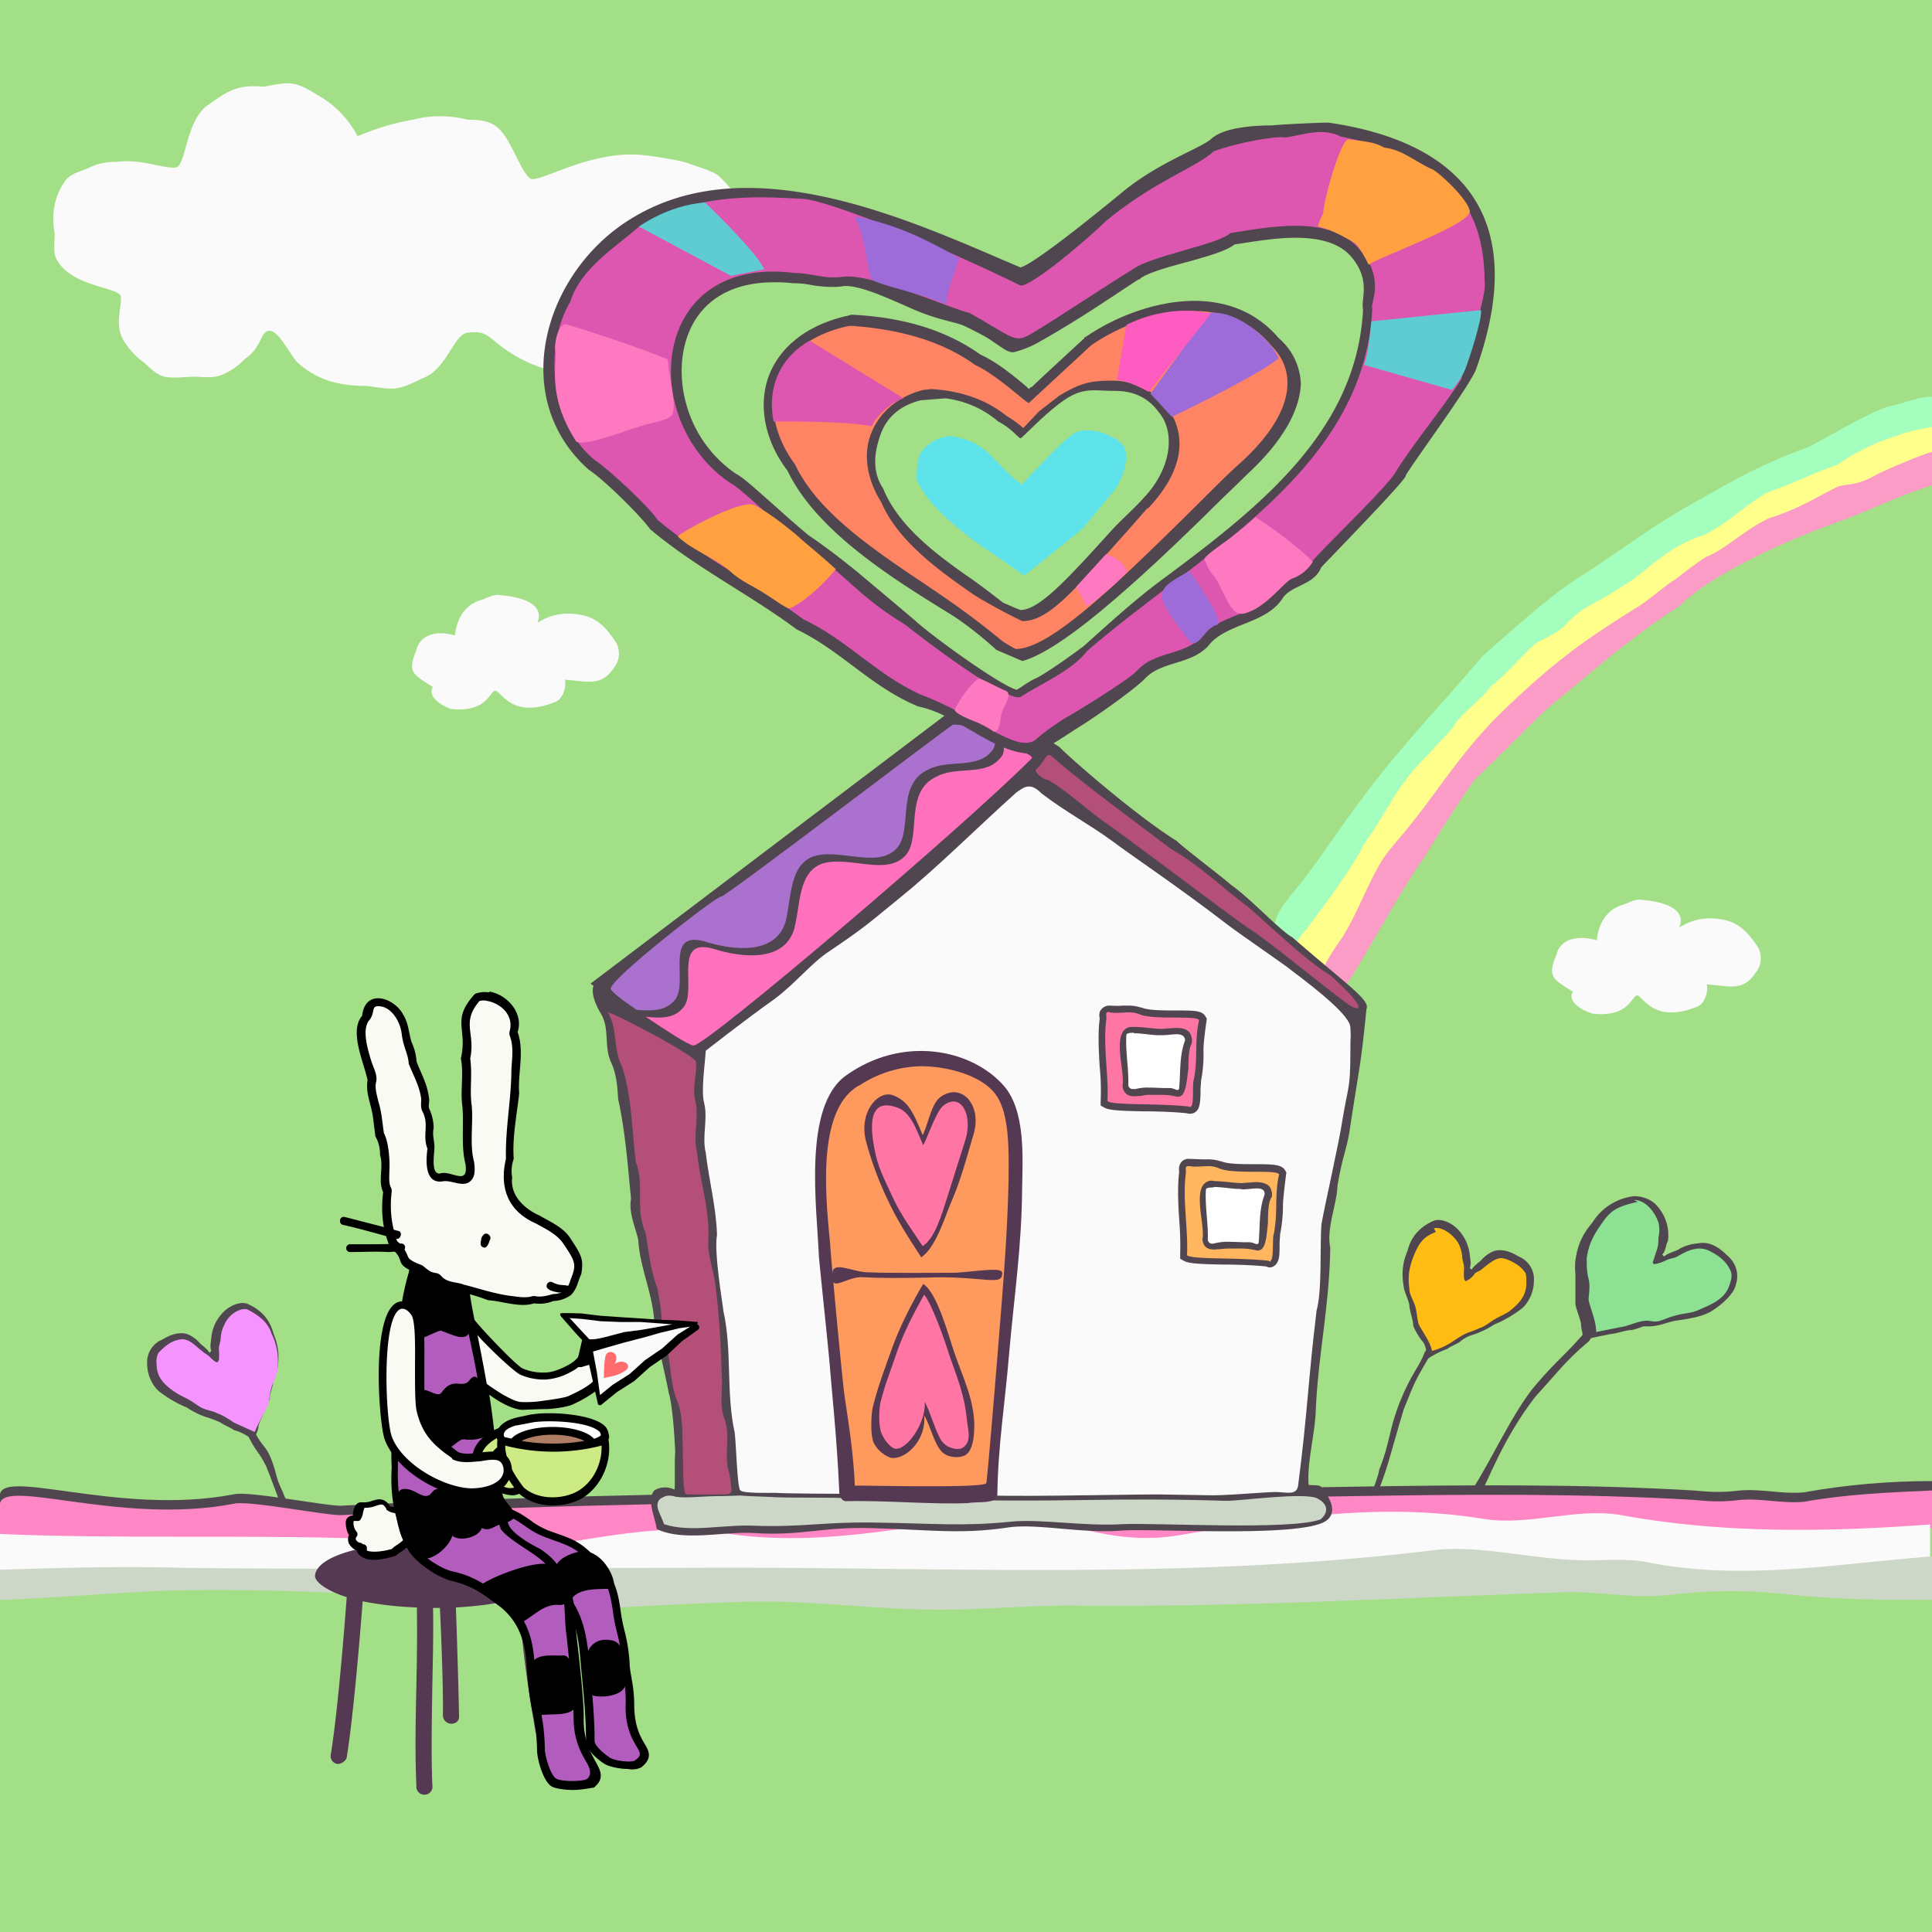 <svg viewBox="0 0 1024 1024"  xmlns="http://www.w3.org/2000/svg">
<rect x="0" y="0" width="1024" height="1024" fill="#333333" stroke="none"/>
<defs>
<g x_x="x" id="LaidbackLu51"><g x_x="x"><g x_x="x"><g x_x="x" transform="translate(0, 0)"><g x_x="x" transform="scale(0.001)"><g x_x="x" transform="scale(1000)"><path d="M0 0 H1024 V1024 H0 Z" fill="#a3df87"/>
<path d="M785 791 c-3 -2 -10 7 -5 -1 10 -15 22 -42 34 -56 S829 719 841 705 c3 -4 4 3 1 6 -13 11 -16 16 -28 29 C796 763 788 787 785 791 Z" fill="#504650"/>
<path d="M840 710 c4 -1 9 -2 14 -3 2 0 8 -2 10 -2 s7 -2 7 -2 h3 c5 0 9 -2 14 -3 h0 c7 -1 14 -2 19 -5 s12 -9 13 -14 h0 c2 -6 0 -12 -5 -16 h0 c-5 -5 -10 -7 -15 -6 a24 24 0 0 0 -10 3 c-1 1 -6 2 -8 4 l-1 -1 c2 -2 2 -6 3 -7 a23 23 0 0 0 -5 -18 c-3 -4 -8 -6 -13 -6 a30 30 0 0 0 -22 14 h0 c-6 7 -8 13 -9 20 a32 32 0 0 0 0 7 c0 1 0 14 0 16 s3 9 3 11 1 5 1 7 S840 709 840 710 Z" fill="#504650"/>
<path d="M866 636 h0 c6 0 11 6 13 12 a17 17 0 0 1 0 8 c0 3 0 4 -1 7 s-2 6 -2 6 0 1 1 1 a21 21 0 0 0 6 -2 c2 -1 4 -1 6 -2 5 -3 11 -6 17 -3 s9 6 11 10 c1 2 1 4 0 7 -2 8 -9 11 -16 14 -4 2 -8 2 -12 3 s-6 2 -9 3 -5 0 -7 0 c-4 0 -8 2 -12 3 l-15 3 c0 -6 -3 -12 -4 -17 0 -3 1 -7 0 -11 s-1 -7 -1 -11 c1 -8 4 -13 9 -20 s10 -8 18 -10 " fill="#8ce192"/>
<path d="M728 796 c-4 -1 2 -10 3 -17 6 -15 5 -21 11 -36 s10 -18 13 -26 c2 -4 5 -1 2 3 -7 12 -7 12 -13 27 C737 770 735 781 728 796 Z" fill="#504650"/>
<path d="M757 720 c3 -2 7 -4 10 -5 1 -1 6 -3 7 -4 A18 18 0 0 1 779 708 h0 l3 -1 a47 47 0 0 0 10 -5 h0 c5 -2 10 -5 14 -8 s7 -9 7 -15 h0 a13 13 0 0 0 -8 -13 h0 c-5 -3 -9 -4 -13 -3 a18 18 0 0 0 -7 5 c-1 1 -4 3 -5 5 l-1 -1 c1 -2 0 -6 0 -7 a23 23 0 0 0 -8 -15 c-4 -3 -8 -4 -11 -3 -7 3 -12 8 -14 16 h0 c-3 7 -3 13 -2 19 0 2 3 8 3 10 s2 8 2 10 4 8 5 9 2 4 2 6 Z" fill="#504650"/>
<path d="M760 651 h0 c4 -1 10 3 13 8 a20 20 0 0 1 2 7 c0 2 1 4 1 6 a32 32 0 0 0 0 6 c1 1 0 1 1 1 a13 13 0 0 0 4 -3 c1 -2 3 -2 4 -3 4 -3 8 -7 12 -6 s9 4 11 7 c1 1 1 3 1 6 0 7 -4 11 -9 15 -3 2 -6 3 -9 5 s-4 3 -7 4 a48 48 0 0 1 -5 2 c-3 1 -6 3 -9 5 s-7 4 -11 5 c-1 -5 -5 -10 -7 -14 -1 -3 -1 -7 -2 -10 s-3 -6 -3 -9 c-1 -7 0 -12 3 -19 s6 -9 11 -11 " fill="#ffbd13"/>
<path d="M155 811 c6 0 -4 -16 -5 -20 -4 -8 -3 -9 -6 -17 s-5 -7 -9 -15 c-1 -2 -4 1 -3 3 4 8 5 7 9 15 C146 789 149 800 155 811 Z" fill="#504650"/>
<path d="M134 763 c-3 -2 -6 -4 -10 -5 -1 -1 -6 -3 -7 -4 a60 60 0 0 0 -8 -3 43 43 0 0 1 -10 -5 h0 c-5 -2 -10 -5 -14 -8 s-7 -9 -7 -15 h0 a13 13 0 0 1 8 -13 h0 c5 -3 9 -4 13 -3 a17 17 0 0 1 7 5 c1 1 4 3 5 5 l1 -1 c-1 -2 0 -6 0 -7 a22 22 0 0 1 8 -15 c4 -3 8 -4 11 -3 7 3 12 8 14 16 h0 c3 7 3 13 2 19 a36 36 0 0 1 -2 6 c0 1 -2 7 -2 9 s-6 13 -6 15 S135 762 134 763 Z" fill="#504650"/>
<path d="M131 694 h0 c-4 -1 -10 3 -12 8 a17 17 0 0 0 -2 7 c0 2 -1 4 -1 6 a30 30 0 0 1 0 6 c-1 1 0 1 -1 1 s-3 -2 -4 -3 -3 -2 -4 -3 c-4 -3 -7 -7 -12 -6 s-8 4 -11 7 a10 10 0 0 0 -1 6 c0 7 4 11 10 15 3 2 6 3 9 5 s4 3 7 4 4 1 6 2 c3 1 6 3 9 5 l11 5 c2 -5 5 -10 7 -14 1 -3 1 -7 2 -10 s3 -6 3 -9 a33 33 0 0 0 -3 -19 c-2 -6 -6 -9 -11 -12 " fill="#f594ff"/>
<path d="M922 790 c-8 1 -14 1 -24 0 -118 -7 -245 2 -367 -1 -116 2 -232 3 -349 9 -6 1 -50 -8 -58 -6 C62 804 -3 776 0 794 v18 c69 3 969 -1 1024 -5 V785 c-23 0 -46 2 -68 6 C944 792 934 789 922 790 Z" fill="#504650"/>
<path d="M922 795 c-8 1 -14 1 -24 0 -118 -7 -245 2 -367 -1 -116 2 -232 3 -349 9 -6 1 -50 -8 -58 -6 C62 809 -3 781 0 799 v25 C69 827 969 815 1024 810 V790 c-23 1 -46 2 -68 6 C944 797 934 794 922 795 Z" fill="#ff87c5"/>
<path d="M859 803 c-24 -4 -49 6 -73 2 -55 -9 -110 0 -163 9 -26 4 -49 -3 -71 -10 -6 -1 -14 -2 -22 -1 -51 6 -98 18 -150 9 -26 -4 -57 2 -83 6 -29 5 -61 0 -91 -2 -69 -3 -138 0 -207 -3 v23 c32 -1 971 1 1022 -3 1 0 1 5 2 5 v-30 C969 812 913 813 859 803 Z" fill="#fafafa"/>
<path d="M1023 825 c-51 4 -100 13 -150 3 -10 -2 -22 -1 -31 -1 -30 0 -59 -9 -85 -5 -136 16 -264 8 -396 9 -87 0 -177 1 -264 0 -32 -1 -65 0 -97 1 v16 c30 -1 61 -4 91 -5 47 -1 95 1 144 5 26 1 51 7 79 5 s53 -3 79 -4 c32 -1 61 3 93 4 28 1 53 -2 81 -2 87 1 173 -4 260 -7 20 -1 39 4 61 1 a265 265 0 0 1 59 0 c27 3 53 3 78 3 V825 Z" fill="#ccd7c7"/>
</g>
</g>
</g>
</g>
<g x_x="x"><g x_x="x" transform="translate(28, 44)"><g x_x="x" transform="scale(0.001)"><g x_x="x" transform="scale(973)"><path d="M684 469 c8 -15 20 -28 27 -43 14 -17 19 -41 39 -53 4 -5 21 -23 24 -28 8 -8 40 -29 52 -46 9 -8 40 -32 57 -41 s75 -39 92 -45 c10 -7 46 -21 50 -22 V171 c-6 -1 -19 4 -24 5 -9 2 -29 14 -44 22 -27 10 -37 16 -62 30 s-37 24 -60 39 c-17 10 -39 30 -56 45 -23 27 -47 52 -66 78 -10 13 -21 30 -31 43 s-20 22 -15 31 C668 472 675 480 684 469 Z" fill="#a4ffbe"/>
<path d="M1005 192 A116 116 0 0 0 972 208 c-17 6 -21 9 -38 15 -15 9 -19 15 -34 23 -18 6 -23 12 -40 25 -11 7 -11 7 -27 16 -14 11 -5 8 -25 18 -9 8 -16 17 -25 24 -3 5 -16 15 -19 20 s-10 11 -14 16 c-18 17 -23 32 -36 50 -7 15 -35 51 -36 52 s11 15 16 14 c1 0 21 -30 29 -44 2 -4 12 -24 15 -27 21 -26 32 -43 57 -67 s45 -38 76 -57 c5 -6 32 -28 36 -30 13 -8 26 -13 38 -20 16 -5 22 -8 34 -14 3 -1 47 -21 47 -21 V187 C1020 188 1009 190 1005 192 Z" fill="#ffff8c"/>
<path d="M994 213 c-12 7 -17 5 -22 7 -12 6 -21 12 -37 17 -13 6 -24 17 -34 21 -4 2 -14 10 -18 13 -1 0 -13 10 -19 14 -31 19 -48 32 -73 56 s-36 45 -58 71 a118 118 0 0 0 -8 10 c-9 14 -14 30 -23 44 -7 10 -9 14 -9 15 -8 8 8 16 13 8 7 -10 31 -54 41 -67 4 -7 23 -37 28 -43 26 -25 25 -25 41 -40 20 -16 43 -37 70 -54 18 -18 59 -36 84 -45 s27 -12 54 -21 V201 C1021 201 998 211 994 213 Z" fill="#fb9cc6"/>
<path d="M828 495 c-11 -7 -14 -8 -9 -20 2 -9 12 -11 22 -8 1 -9 5 -16 13 -19 4 -1 8 -4 12 -3 12 1 24 5 20 15 8 -5 16 -6 25 -4 s14 9 18 15 c2 4 2 9 -1 13 -7 11 -14 8 -27 7 1 5 -2 11 -5 12 -24 10 -30 -6 -33 -6 s-4 12 -24 10 C832 505 825 500 828 495 Z" fill="#fafafa"/>
<path d="M207 329 c-11 -7 -14 -8 -9 -20 2 -9 12 -11 21 -8 1 -9 5 -16 13 -19 4 -1 8 -4 12 -3 12 1 24 5 20 15 8 -5 16 -6 25 -4 s14 9 18 15 c2 4 2 9 -1 13 -7 11 -14 8 -27 7 1 5 -2 11 -5 12 -24 10 -30 -6 -33 -6 s-4 12 -24 10 C211 339 204 334 207 329 Z" fill="#fafafa"/>
<path d="M37 116 c-2 -5 -27 -5 -35 -20 C0 92 1 87 1 82 -1 71 1 61 7 53 c3 -4 9 -5 13 -7 a31 31 0 0 1 14 -3 c14 -2 27 4 33 3 S72 19 86 11 c11 -8 16 -10 29 -9 15 -3 17 -3 30 5 a54 54 0 0 1 21 22 135 135 0 0 1 30 -9 60 60 0 0 1 30 0 c11 0 16 2 21 10 s9 19 13 22 30 -14 57 -13 c6 0 25 3 30 5 s10 3 15 6 c8 7 16 18 15 27 -3 16 -23 22 -38 24 6 15 -2 30 -14 40 -4 3 -9 4 -14 6 s-9 7 -14 8 -11 -2 -16 -2 -10 3 -15 2 a77 77 0 0 1 -26 -15 c-4 -3 -6 -5 -14 -4 s-11 20 -25 25 c-14 7 -15 6 -30 4 -15 0 -27 -3 -38 -13 -5 -6 -10 -17 -15 -17 s-4 9 -13 15 c-4 4 -8 7 -13 9 s-10 1 -15 1 -11 1 -16 0 -9 -6 -13 -9 A41 41 0 0 1 39 141 C33 132 38 121 37 116 Z" fill="#fafafa"/>
</g>
</g>
</g>
</g>
</g>
<g x_x="x"><g x_x="x" transform="translate(314, 378)"><g x_x="x" transform="scale(0.001)"><g x_x="x" transform="scale(426)"><path d="M871 279 c-16 -9 -54 -50 -76 -65 -11 -10 -59 -46 -68 -55 C674 126 590 52 581 42 c-5 -3 -28 -19 -47 -23 C482 1 486 -1 464 0 S440 14 425 24 c-29 23 -63 45 -93 67 -7 10 -35 31 -47 36 -18 14 -23 20 -37 27 -17 16 -63 58 -93 74 -3 1 -54 47 -63 51 C61 291 42 319 11 330 c-19 7 -8 31 -1 43 12 19 4 41 13 61 7 15 8 30 9 46 9 41 12 83 16 124 -3 18 5 34 9 51 2 36 19 69 20 105 1 11 14 64 18 86 4 12 7 48 8 74 -1 7 0 46 -1 46 a26 26 0 0 0 -25 1 c-10 12 1 33 3 48 33 16 82 3 120 5 60 4 86 -8 148 -6 74 2 110 8 170 -1 36 -5 92 8 140 4 39 -3 217 9 253 -11 17 -10 8 -29 -5 -44 -2 -2 -11 -1 -15 -2 -2 -28 8 -63 9 -93 3 -69 17 -130 18 -202 -5 -24 8 -53 9 -77 6 -36 11 -44 15 -68 12 -80 14 -80 21 -152 C968 357 940 339 871 279 Z" fill="#504650"/>
<path d="M295 296 c46 -31 49 -35 92 -70 S477 144 527 99 c11 -8 18 -13 32 1 30 23 59 38 89 60 21 16 81 56 142 103 24 18 73 51 81 58 32 24 72 56 72 70 1 19 0 0 0 33 0 44 -3 40 -10 83 -4 27 -21 101 -26 129 -2 24 1 83 -6 107 -11 91 -11 125 -23 218 -2 13 -15 8 -28 8 s-67 5 -85 4 l-62 -1 c-47 0 -201 4 -233 0 -11 -1 -218 0 -243 -2 -6 0 -39 1 -43 -3 s-5 -56 -7 -72 c-11 -50 -3 -101 -14 -151 -1 -10 -12 -73 -8 -95 -1 -34 -10 -68 -14 -102 -5 -21 3 -42 -2 -62 -4 -15 1 -48 2 -65 0 0 47 -37 85 -64 C252 337 272 311 295 296 Z" fill="#fafafa"/>
<path d="M19 372 c10 2 109 54 110 62 1 14 -5 35 -1 48 5 21 -3 43 2 64 4 37 17 75 14 113 0 18 7 35 9 53 5 38 7 77 8 115 1 17 -3 34 3 50 8 21 0 43 5 64 a132 132 0 0 1 4 26 c0 2 -1 5 -9 5 -52 0 -48 1 -49 -3 -3 -9 -2 -56 -3 -66 0 -16 -1 -36 -8 -51 -7 -20 -7 -45 -11 -61 -3 -12 -7 -23 -7 -36 s-3 -26 -5 -39 c-9 -23 -11 -47 -15 -70 -13 -28 -1 -59 -12 -88 -5 -39 -5 -81 -17 -118 C25 417 32 393 19 372 Z" fill="#b45078"/>
<path d="M918 326 c50 45 36 46 22 36 -19 -13 -99 -79 -123 -94 -13 -8 -137 -102 -172 -127 -31 -21 -47 -39 -78 -58 -6 0 -18 -10 -15 -13 12 -10 12 -24 21 -15 35 31 110 86 147 114 38 22 62 47 97 73 C832 255 890 310 918 326 Z" fill="#b45078"/>
<path d="M104 975 c-12 -4 -16 1 -19 2 -10 8 1 21 4 32 33 11 75 0 113 2 60 2 86 -5 148 -4 74 1 110 5 170 -1 36 -4 92 6 140 3 39 -2 210 8 246 -6 0 0 18 -14 -4 -26 -16 -8 -95 3 -113 3 -63 -2 -118 -2 -178 -1 s-124 1 -185 -1 c-38 -1 -67 1 -102 -1 s-72 0 -106 -2 c-58 -2 -15 -2 -52 -1 C132 974 120 977 104 975 Z" fill="#ccd7c7"/>
</g>
</g>
</g>
</g>
<g x_x="x"><g x_x="x"><g x_x="x" transform="translate(432, 533)"><g x_x="x" transform="scale(0.001)"><g x_x="x" transform="scale(257)"><path d="M315 1026 c-78 3 -169 -6 -251 -4 -10 0 -14 -12 -14 -19 -5 -114 -16 -212 -20 -265 -1 -16 -19 -186 -22 -219 C4 417 -26 208 64 144 c116 -83 258 -55 325 21 46 52 39 152 38 213 -1 121 -16 217 -27 342 -8 98 -23 190 -24 288 C374 1029 338 1022 315 1026 Z" fill="#553852"/>
<path d="M353 985 c-8 11 -261 4 -271 5 -3 -69 -13 -129 -21 -184 -5 -34 -29 -292 -30 -316 C20 380 6 214 90 165 h1 A238 238 0 0 1 218 125 c54 0 122 18 152 55 s30 109 29 180 c-1 63 -6 148 -11 212 C385 617 355 985 353 985 Z" fill="#ff9a5f"/>
<path d="M225 845 c5 47 -33 88 -64 88 -13 0 -37 -18 -42 -37 s-3 -54 0 -68 c12 -47 24 -77 40 -122 s43 -97 64 -132 c29 18 52 106 64 141 C305 768 332 819 328 879 c-1 20 -6 43 -20 49 s-32 3 -42 -4 C247 911 238 866 225 845 Z" fill="#553852"/>
<path d="M226 817 c4 39 -33 97 -59 97 -11 0 -28 -22 -32 -38 s-3 -46 0 -58 c10 -40 21 -65 34 -104 s39 -88 56 -118 c17 21 43 96 52 125 16 46 31 81 36 132 2 22 12 48 -11 60 -9 4 -33 0 -44 -20 S236 834 226 817 Z" fill="#ff76a4"/>
<path d="M222 267 C202 219 192 197 161 185 S88 221 106 283 A690 690 0 0 0 151 403 c21 45 48 85 68 116 29 -19 47 -78 61 -112 20 -46 29 -81 47 -142 S301 157 258 189 C240 202 233 245 222 267 Z" fill="#553852"/>
<path d="M223 288 c-17 -41 -28 -69 -54 -78 s-65 -13 -47 83 c7 40 21 65 38 102 S204 469 222 496 c25 -16 39 -64 51 -102 s21 -66 37 -117 S301 178 265 206 C250 217 233 270 223 288 Z" fill="#ff76a4"/>
<path d="M93 560 c-34 2 -63 34 -57 -10 3 -23 41 -1 72 0 54 2 118 1 174 1 36 0 104 -14 104 0 1 30 -38 5 -160 10 C166 562 137 562 93 560 Z" fill="#553852"/>
<path d="M938 540 a14 14 0 0 1 -7 -2 c-29 -3 -62 -4 -91 -4 -48 -1 -70 -2 -80 -8 l-7 -4 v-8 a644 644 0 0 0 -2 -72 c-2 -33 -4 -68 0 -99 -1 -6 -1 -14 5 -21 a19 19 0 0 1 15 -6 l26 1 h12 a84 84 0 0 1 27 4 h2 c12 6 45 6 70 6 38 0 54 1 61 12 l3 5 s-6 45 -7 65 a306 306 0 0 1 -6 63 v2 c0 2 -1 12 -1 17 0 18 0 30 -4 37 A19 19 0 0 1 938 540 Z" fill="#504650"/>
<path d="M772 331 l8 1 h7 l23 -1 a61 61 0 0 1 22 4 c28 14 119 2 125 13 -10 43 -2 79 -11 123 -3 7 0 45 -5 53 s-2 3 -4 3 l-3 -1 c-66 -7 -154 -2 -167 -11 3 -53 -10 -118 -2 -171 -1 -10 -1 -13 5 -13 " fill="#ffb65f"/>
<path d="M913 505 h-2 a144 144 0 0 0 -41 -4 h-18 a90 90 0 0 0 -14 1 l-15 1 c-15 0 -23 -7 -24 -21 h0 v-1 c2 -9 0 -24 -2 -41 -4 -29 -7 -59 5 -72 a22 22 0 0 1 17 -7 l6 1 c8 0 18 1 28 2 s20 2 27 2 h0 l13 -1 c5 0 11 -1 17 -1 s20 1 27 9 a27 27 0 0 1 5 21 v1 l-1 1 c-6 9 -7 30 -7 52 C931 476 930 505 913 505 Z" fill="#504650"/>
<path d="M823 374 c15 0 38 4 49 4 h4 l6 1 c9 0 20 -2 29 -2 s17 2 16 13 c-12 32 -9 64 -12 97 0 4 -2 5 -4 5 s-9 -4 -15 -4 h-8 c-11 0 -24 -1 -37 -1 a115 115 0 0 0 -26 3 l-5 1 a9 9 0 0 1 -10 -9 c1 -34 -6 -68 -4 -102 0 -4 6 -5 15 -5 " fill="#fff"/>
<path d="M773 223 a18 18 0 0 1 -6 -1 c-29 -3 -63 -4 -91 -4 -48 -1 -70 -2 -80 -8 l-7 -4 V197 a494 494 0 0 0 -2 -71 c-2 -33 -4 -68 0 -99 -1 -6 -2 -14 4 -20 A21 21 0 0 1 607 0 c3 0 22 1 26 0 h13 A76 76 0 0 1 672 4 h2 c12 6 45 6 70 6 38 0 54 0 61 12 l3 5 s-7 45 -7 65 a281 281 0 0 1 -5 63 v1 h0 c0 3 -1 12 -1 18 0 18 -1 30 -4 37 A19 19 0 0 1 773 223 Z" fill="#504650"/>
<path d="M607 14 l9 1 h6 l23 -1 a61 61 0 0 1 22 3 c28 14 119 2 125 13 -10 43 -2 79 -11 123 -3 7 0 45 -4 53 -1 2 -3 3 -4 3 a5 5 0 0 1 -3 -1 c-66 -7 -154 -2 -167 -11 3 -53 -10 -117 -2 -171 -1 -10 -1 -13 5 -13 " fill="#ff76a4"/>
<path d="M748 188 h-2 c-13 -4 -27 -4 -41 -4 h-18 a91 91 0 0 0 -14 2 l-15 1 c-14 0 -22 -7 -24 -21 v-1 h0 c2 -9 0 -24 -2 -41 -4 -29 -7 -59 5 -73 a21 21 0 0 1 17 -7 h6 c8 0 18 1 28 2 s19 2 27 2 h1 l12 -1 17 -1 c8 0 20 1 27 9 a29 29 0 0 1 5 21 v2 c-6 9 -7 30 -7 51 C766 159 765 188 748 188 Z" fill="#504650"/>
<path d="M658 57 c15 0 38 4 49 4 h10 c8 0 20 -2 29 -2 s17 3 17 13 c-12 32 -9 64 -12 97 0 4 -2 5 -4 5 s-9 -4 -15 -4 h-8 c-11 0 -24 -1 -37 -1 a96 96 0 0 0 -26 3 h-5 a9 9 0 0 1 -10 -9 c1 -34 -6 -68 -4 -102 0 -4 6 -5 15 -5 " fill="#fff"/>
</g>
</g>
</g>
</g>
<g x_x="x"><g x_x="x" transform="translate(313, 377)"><g x_x="x" transform="scale(0.001)"><g x_x="x" transform="scale(228)"><path d="M835 1 0 633 s190 142 221 126 C410 655 906 236 994 116 994 116 882 -14 835 1 Z" fill="#504650"/>
<path d="M959 73 c3 14 3 26 -6 35 -35 44 -101 18 -149 44 -75 35 -35 137 -70 181 -44 53 -136 0 -198 22 -53 22 -48 92 -62 149 -22 79 -119 70 -189 48 -92 -26 -40 88 -66 132 -21 31 -55 30 -91 26 48 32 96 64 111 67 C264 782 869 267 1025 110 1032 105 1009 95 959 73 Z" fill="#ff70bd"/>
<path d="M199 667 c26 -44 -26 -158 66 -132 70 22 167 31 189 -48 13 -57 9 -127 62 -149 62 -22 154 31 198 -22 35 -44 -4 -145 70 -180 48 -26 114 0 149 -44 8 -9 9 -21 6 -35 -35 -15 -72 -27 -96 -26 -5 0 -536 406 -540 400 s-258 191 -256 214 c1 7 28 27 60 49 C144 697 178 697 199 667 Z" fill="#aa72ce"/>
</g>
</g>
</g>
</g>
</g>
<g x_x="x"><g x_x="x" transform="translate(167, 817)"><g x_x="x" transform="scale(0.001)"><g x_x="x" transform="scale(130)"><path d="M897 207 c42 -19 83 -45 81 -72 C935 -49 31 -42 0 136 c-5 32 59 69 129 91 -1 15 -33 449 -65 642 a32 32 0 0 0 27 38 c12 2 35 -11 38 -27 32 -196 64 -624 65 -636 A1348 1348 0 0 0 415 269 c2 106 0 215 -2 320 -3 134 -6 272 0 406 a33 33 0 1 0 65 -2 c-5 -132 -2 -269 0 -402 2 -105 5 -213 3 -320 h28 c2 39 15 332 12 438 a35 35 0 0 0 32 34 c15 1 35 -6 34 -32 C585 602 576 308 574 269 c95 -5 186 -18 258 -38 8 186 38 376 66 541 a32 32 0 0 0 32 27 32 32 0 0 0 32 -38 C934 592 904 397 897 207 Z" fill="#553852"/>
</g>
</g>
</g>
</g>
<g x_x="x"><g x_x="x"><g x_x="x" transform="translate(288, 65)"><g x_x="x" transform="scale(0.001)"><g x_x="x" transform="scale(492)"><path d="M846 0 c-12 0 -53 2 -61 3 -14 0 -50 1 -65 14 -10 10 -54 24 -94 56 -29 24 -97 79 -112 83 C403 109 227 24 97 102 2 158 -40 295 49 374 c17 11 57 51 66 64 50 42 107 70 158 108 48 23 80 62 131 83 44 9 80 51 124 51 7 -1 46 -27 46 -27 20 -12 65 -44 75 -55 18 -18 48 -14 67 -34 19 -25 61 -23 80 -51 9 -15 34 -14 42 -34 20 -21 95 -98 91 -99 8 -14 71 -99 76 -115 C1061 108 996 22 846 0 ZM510 611 c-17 -4 -93 -59 -110 -75 0 0 -45 -38 -63 -53 -15 -12 -30 -24 -52 -39 -7 -6 -19 -16 -31 -27 -26 -23 -39 -35 -47 -39 -52 -36 -66 -98 -54 -141 s47 -65 95 -65 a155 155 0 0 1 21 1 h1 a96 96 0 0 1 19 2 138 138 0 0 0 24 2 67 67 0 0 0 11 -1 h2 c16 0 43 12 70 24 s44 14 55 18 c1 0 23 11 29 15 14 9 21 16 28 14 a114 114 0 0 0 23 -9 c9 -5 39 -22 75 -46 14 -9 27 -18 35 -23 h1 l1 -1 c7 -6 32 -13 51 -18 25 -7 42 -12 51 -19 h1 c20 -3 43 -7 64 -7 27 0 47 6 59 19 18 20 15 37 14 48 a38 38 0 0 0 0 11 c-7 128 -107 209 -212 287 -33 24 -61 50 -89 75 0 0 -32 24 -50 34 C526 600 515 608 510 611 Z" fill="#504650"/>
<path d="M1014 172 c0 -103 -64 -139 -155 -157 -19 -10 -40 -2 -59 1 -10 -2 -51 5 -78 15 -18 17 -64 32 -116 75 -19 19 -85 75 -93 69 C440 139 309 83 278 82 S170 72 103 112 C77 135 40 157 29 193 c-30 50 -20 134 27 171 14 9 59 51 67 64 49 41 107 70 157 107 47 22 78 59 126 81 60 22 103 64 124 49 7 -7 29 -22 33 -24 s67 -40 77 -51 c18 -20 48 -16 67 -34 19 -26 60 -25 79 -49 8 -17 34 -16 42 -34 5 -8 85 -84 91 -98 18 -29 52 -70 70 -99 C994 253 1017 184 1014 172 ZM893 200 c-8 175 -186 264 -307 369 -16 21 -49 35 -71 49 -11 11 -113 -67 -125 -77 -54 -33 -62 -53 -113 -88 -19 -15 -66 -61 -76 -65 -100 -68 -86 -246 70 -226 18 0 32 7 52 4 31 -4 117 35 136 39 43 24 48 32 62 25 S610 173 635 158 c18 -14 93 -27 105 -39 44 -7 105 -19 137 15 S890 195 893 200 Z" fill="#dd57b1"/>
<path d="M434 196 c-27 -12 -61 -18 -79 -26 -5 -2 -8 -43 -15 -57 0 -6 -10 -13 1 -11 a294 294 0 0 1 54 17 c17 7 43 21 53 27 0 0 -1 1 -6 18 C437 177 435 184 434 196 Z" fill="#9d6cd8"/>
<path d="M103 112 202 165 l36 -7 C229 138 174 86 174 86 134 89 103 112 103 112 Z" fill="#5eccd0"/>
<path d="M13 246 c-2 -7 3 -29 11 -29 36 11 75 24 110 38 l1 10 c10 65 11 48 -40 65 -22 8 -56 19 -60 13 C2 291 16 258 13 246 Z" fill="#ff79c1"/>
<path d="M315 481 c-11 14 -33 35 -49 42 -3 2 -18 -10 -25 -14 -13 -9 -29 -15 -40 -26 -18 -15 -40 -22 -56 -37 -2 -2 68 -41 82 -34 17 8 46 32 51 37 C291 460 303 470 315 481 Z" fill="#ffa141"/>
<path d="M485 656 c-9 -8 -20 -10 -30 -15 -4 -2 -9 -4 -12 -8 3 -8 18 -30 26 -34 2 -1 21 10 29 13 s-2 17 -4 23 S492 658 485 656 Z" fill="#ff79c1"/>
<path d="M696 483 c5 7 38 54 30 58 -14 2 -21 31 -32 15 C656 506 658 504 696 483 Z" fill="#9d6cd8"/>
<path d="M829 473 c-5 8 -13 15 -22 18 s-29 33 -53 38 c-16 3 -23 -33 -33 -42 -4 -4 -9 -17 -9 -17 3 -6 26 -20 39 -31 9 -7 16 -14 16 -14 C785 436 814 458 829 473 Z" fill="#ff79c1"/>
<path d="M892 214 1010 202 c2 8 -13 54 -17 64 s-14 22 -14 22 l-95 -27 C889 250 892 214 892 214 Z" fill="#5eccd0"/>
<path d="M840 98 c1 -17 19 -79 27 -80 14 2 27 2 39 9 20 2 34 16 51 23 6 2 38 31 41 45 S902 144 889 153 c0 0 -10 -21 -16 -24 -19 -11 -27 -14 -38 -17 C833 112 839 100 840 98 Z" fill="#ffa141"/>
<path d="M792 232 c-22 -26 -53 -40 -91 -40 s-82 15 -117 39 l-1 0 0 1 c-39 36 -52 48 -57 53 l-1 0 -2 2 -3 -3 c-12 -10 -31 -26 -49 -34 -35 -25 -80 -40 -137 -43 l-3 0 -3 1 c-41 9 -71 31 -84 62 s-7 71 19 105 c31 65 113 116 173 153 25 15 52 40 52 40 l28 12 c33 -9 93 -55 199 -159 17 -17 32 -31 43 -42 37 -34 57 -68 58 -98 A68 68 0 0 0 792 232 Zm-146 173 c-6 7 -20 20 -30 30 -49 54 -81 90 -102 90 -1 0 -19 -8 -19 -8 s-24 -19 -39 -29 c-34 -24 -74 -54 -90 -94 -13 -19 -9 -42 -2 -60 s22 -30 43 -35 l1 0 25 -2 a107 107 0 0 1 57 25 c14 7 22 18 24 18 s28 -29 50 -43 c19 -12 31 -8 52 -8 s36 8 47 23 C681 333 677 373 646 405 Z" fill="#504650"/>
<path d="M784 240 c-20 -24 -48 -37 -83 -37 s-78 14 -111 37 l-67 62 c-3 0 -34 -30 -58 -41 -33 -24 -77 -38 -132 -42 h-2 l-2 0 c-37 8 -65 27 -76 55 s-5 63 18 94 c29 62 111 108 169 149 30 21 55 42 55 42 s13 8 14 8 c37 0 109 -70 195 -155 17 -17 32 -32 43 -42 C803 321 817 273 784 240 Zm-133 175 -22 25 c-59 66 -85 97 -113 97 -1 0 -44 -22 -56 -31 -33 -23 -78 -55 -96 -97 -15 -24 -20 -51 -11 -74 s29 -40 56 -47 l9 -1 c33 2 60 12 81 29 a113 113 0 0 1 18 13 l17 -18 22 -17 c22 -13 32 -16 56 -16 a74 74 0 0 1 61 30 C681 320 705 359 651 416 Z" fill="#ff8463"/>
<path d="M287 235 l101 62 c-14 4 -32 22 -34 30 -31 -6 -106 -5 -106 -5 C236 259 287 235 287 235 Z" fill="#dd57b1"/>
<path d="M574 500 l11 21 c8 -3 39 -30 44 -38 -6 -14 -23 -18 -23 -18 Z" fill="#ff79c1"/>
<path d="M654 292 l63 -87 c34 -4 72 36 75 49 -23 19 -115 63 -115 63 C669 308 654 292 654 292 Z" fill="#9d6cd8"/>
<path d="M628 218 l-10 59 c15 2 34 13 34 13 l67 -84 C671 194 628 218 628 218 Z" fill="#ff5cc1"/>
<path d="M518 488 c-7 -5 -34 -24 -45 -31 -28 -20 -61 -47 -71 -73 0 0 0 -23 5 -29 15 -20 35 -17 35 -17 18 4 25 8 34 15 s22 24 37 35 l2 2 21 -22 c9 -9 24 -26 37 -34 7 -4 24 -3 34 2 s9 3 17 11 3 37 -13 54 c-2 2 -25 31 -32 38 Z" fill="#5ee3eb"/>
</g>
</g>
</g>
</g>
</g>
<g x_x="x"><g x_x="x"><g x_x="x" transform="translate(180, 526)"><g x_x="x" transform="scale(0.001)"><g x_x="x" transform="scale(412)"><path d="M234 537 c-9 -1 -18 -5 -27 -10 s-28 -19 -30 -21 a125 125 0 0 1 -15 -13 c-6 -6 -31 -41 -33 -47 h0 c-4 -13 29 -44 33 -39 s14 18 27 32 S230 482 236 484 a66 66 0 0 0 28 5 c8 0 17 -3 27 -8 s17 -11 19 -18 c5 -15 12 -19 18 -20 s13 5 18 9 c13 10 7 20 3 35 -2 9 -10 18 -21 27 a167 167 0 0 1 -28 16 c-8 4 -30 6 -33 6 h-1 C258 536 237 537 234 537 Z"/>
<path d="M139 444 c2 4 24 36 30 43 a102 102 0 0 0 14 12 339 339 0 0 0 28 19 c8 4 16 9 24 9 a146 146 0 0 0 29 -2 s25 -3 31 -6 c15 -7 20 -10 27 -15 s14 -16 18 -21 c10 -14 5 -36 -10 -32 -3 1 -8 6 -10 14 -5 13 -16 20 -24 24 a76 76 0 0 1 -31 9 75 75 0 0 1 -32 -6 c-9 -4 -41 -35 -51 -46 S158 419 154 413 C154 413 135 429 139 444 Z" fill="#fafaf5"/>
<path d="M45 730 c-7 0 -13 -1 -18 -5 A13 13 0 0 1 22 718 a20 20 0 0 1 -10 -9 14 14 0 0 1 0 -11 29 29 0 0 1 -4 -14 10 10 0 0 1 2 -8 10 10 0 0 1 7 -3 7 7 0 0 0 0 -2 c1 -6 3 -16 12 -15 a31 31 0 0 0 13 -2 c7 -2 15 -5 23 7 a17 17 0 0 0 7 1 c4 0 9 1 13 5 a17 17 0 0 1 3 12 c6 7 5 13 4 18 a19 19 0 0 0 0 8 5 5 0 0 1 -1 4 44 44 0 0 1 -11 10 41 41 0 0 0 -7 5 5 5 0 0 1 -2 1 A101 101 0 0 1 45 730 Z"/>
<path d="M35 718 c7 3 22 1 32 -2 a55 55 0 0 1 8 -6 c3 -2 5 -4 8 -6 a26 26 0 0 1 1 -10 c1 -5 1 -7 -2 -11 a5 5 0 0 1 -2 -5 13 13 0 0 0 0 -7 14 14 0 0 0 -6 -1 c-4 0 -10 -1 -14 -5 l0 -1 c-4 -6 -5 -6 -12 -4 a39 39 0 0 1 -16 3 38 38 0 0 0 -2 7 21 21 0 0 1 -3 8 4 4 0 0 1 -4 2 H18 a0 0 0 0 0 0 0 v1 A17 17 0 0 0 22 694 a5 5 0 0 1 0 6 c-2 2 -1 4 -1 4 a8 8 0 0 0 5 4 h1 a7 7 0 0 1 3 2 h1 a5 5 0 0 1 4 6 A5 5 0 0 1 35 718 Z" fill="#fafaf5"/>
<path d="M371 999 c-11 0 -25 -3 -31 -7 -16 -11 -23 -21 -23 -29 0 -31 -3 -60 -6 -91 l-2 -22 c-3 -30 -10 -61 -41 -84 -19 -14 -34 -21 -60 -27 l-16 -3 -36 -8 h0 c-9 -2 -13 -10 -11 -20 4 -22 33 -51 68 -45 12 2 22 9 31 15 a104 104 0 0 0 24 14 l11 4 c23 8 33 12 54 35 s25 38 29 68 a228 228 0 0 0 5 24 225 225 0 0 1 6 38 c0 9 2 17 3 24 a171 171 0 0 1 3 31 c0 26 7 40 13 50 s11 19 -4 31 A27 27 0 0 1 371 999 Z"/>
<path d="M158 718 l36 8 16 3 c27 6 43 13 64 28 C309 783 316 817 320 849 c0 8 1 15 2 22 3 31 6 60 6 92 0 2 2 9 19 21 7 5 29 7 33 4 8 -6 8 -8 2 -18 s-15 -26 -14 -55 a159 159 0 0 0 -2 -30 176 176 0 0 1 -3 -25 209 209 0 0 0 -6 -36 c-2 -8 -4 -17 -5 -25 -4 -28 -8 -43 -26 -62 s-27 -24 -50 -32 l-11 -4 a105 105 0 0 1 -27 -15 c-9 -6 -16 -11 -26 -13 -17 -3 -50 9 -56 36 -1 7 2 8 3 8 Z" fill="#b25cbd"/>
<path d="M325 904 c-17 -36 -11 -79 27 -70 17 5 16 38 16 51 C371 907 332 908 325 904 Z"/>
<path d="M298 781 c-12 -5 -2 -18 -17 -35 -12 -12 17 -27 33 -27 23 0 41 32 39 46 C351 771 310 761 298 781 Zm-20 -11 Z"/>
<path d="M300 1026 c-11 0 -24 -2 -28 -5 -11 -8 -18 -36 -18 -46 a241 241 0 0 0 -6 -50 374 374 0 0 1 -7 -53 c-1 -29 -7 -63 -39 -85 -20 -15 -33 -24 -58 -30 -17 -4 -46 -23 -56 -40 0 0 0 0 0 0 -18 -41 -23 -68 -21 -106 -1 -18 0 -37 1 -50 0 -9 1 -17 0 -20 a1 1 0 0 1 0 -1 c5 -73 13 -142 24 -195 a5 5 0 0 1 6 -4 l10 1 6 -1 c8 -1 9 -1 18 5 l3 2 a72 72 0 0 1 33 42 v1 c2 13 6 33 10 53 s9 46 12 64 c3 7 6 32 11 74 s12 94 17 104 24 22 40 30 h0 c18 12 24 22 27 29 a18 18 0 0 0 2 3 c14 24 15 40 16 58 0 7 1 14 2 23 2 18 10 85 9 107 0 26 9 42 15 53 s13 22 -2 34 C320 1024 310 1026 300 1026 Z"/>
<path d="M96 711 c9 14 35 31 50 34 27 6 41 17 62 31 36 26 42 63 43 93 a403 403 0 0 0 7 52 254 254 0 0 1 6 52 c0 9 7 33 14 38 s36 4 40 1 7 -9 0 -21 -17 -29 -17 -58 h0 c0 -21 -7 -87 -9 -105 a219 219 0 0 1 -2 -24 c-1 -18 -1 -32 -14 -53 0 -1 -1 -2 -2 -3 -3 -6 -8 -14 -24 -25 s-35 -22 -43 -33 l0 -1 c-5 -10 -11 -51 -18 -108 -4 -31 -8 -66 -10 -72 a3 3 0 0 1 0 -1 c-2 -17 -7 -41 -12 -64 s-8 -40 -10 -54 A59 59 0 0 0 126 356 h0 l-3 -2 c-5 -4 -5 -4 -10 -3 l-7 1 h-1 l-6 0 c-10 52 -18 118 -23 188 0 4 0 12 0 21 -1 14 -1 32 -1 50 v0 C74 646 79 672 96 711 Z" fill="#b25cbd"/>
<path d="M256 930 c-7 -8 -11 -38 -10 -60 s29 -16 42 -17 21 44 17 62 S274 927 256 930 Z"/>
<path d="M235 810 c-10 9 -16 -24 -30 -29 -9 -3 -31 -12 -24 -18 13 -11 76 -35 90 -26 s32 53 12 51 S250 802 235 810 ZM290 766 Z"/>
<path d="M105 728 c-28 -1 -44 -85 -24 -89 16 -3 28 18 38 4 s42 9 47 -11 c3 -15 42 -28 43 11 1 18 37 31 -1 41 -9 2 -15 10 -25 5 -4 12 -28 18 -38 10 C140 715 118 732 105 728 Zm113 -67 Z"/>
<path d="M86 589 c-21 3 -17 -24 -17 -40 s-3 -42 16 -45 c11 -1 11 10 21 9 4 -6 20 9 25 2 15 -22 27 -4 36 -16 18 -23 19 45 25 62 4 12 -19 16 -31 14 s-18 25 -40 1 C111 565 104 585 86 589 Z"/>
<path d="M92 447 c-24 -1 -10 -61 -6 -76 10 -42 36 -31 58 -19 16 9 28 65 24 82 s-21 7 -38 1 C121 437 103 449 92 447 Z"/>
<path d="M461 424 l-25 -2 h0 l-26 -1 -45 -3 -29 -2 -25 -3 s-27 -1 -27 0 a4 4 0 0 0 1 4 s26 30 27 30 l-8 35 7 0 10 -3 11 49 a3 3 0 0 0 2 3 h2 l21 -17 22 -14 h0 l20 -18 22 -15 h0 l19 -18 21 -15 h0 a4 4 0 0 0 -1 -7 Z"/>
<path d="M326 462 l5 27 4 29 16 -13 h0 l22 -14 20 -18 h0 l22 -15 20 -18 v0 l16 -10 -14 2 -25 6 -21 6 -8 2 -19 5 -21 6 Z" fill="#fafafa"/>
<path d="M366 437 l23 -3 39 -7 L387 424 l-26 0 -25 -1 h0 l-25 -3 -15 -1 25 27 s5 2 26 -4 Z" fill="#fafafa"/>
<path d="M354 478 c11 -8 24 2 13 9 s-19 7 -27 9 c0 -7 0 -18 2 -28 S362 462 354 478 Z" fill="#ff6c6e"/>
<path d="M223 647 a49 49 0 0 1 -15 -3 l-2 -1 -4 -1 c-8 -2 -16 -5 -22 -12 A43 43 0 0 1 172 591 c3 -11 13 -21 27 -28 8 -4 18 -8 31 -3 2 1 1 27 -1 27 l-7 2 a47 47 0 0 0 -15 5 11 11 0 0 0 -3 15 c3 4 7 6 15 7 h4 c6 0 13 0 18 6 s-6 21 -10 23 A25 25 0 0 1 223 647 Z"/>
<path d="M220 568 a34 34 0 0 0 -15 4 c-12 6 -20 14 -22 22 A32 32 0 0 0 188 623 a33 33 0 0 0 17 11 c8 2 13 6 22 2 a13 13 0 0 0 6 -6 c0 0 0 0 0 -1 s-13 -2 -15 -2 c-10 -1 -18 -5 -22 -12 a22 22 0 0 1 6 -29 c6 -4 13 -5 19 -7 C222 578 221 568 220 568 Z" fill="#cceb84"/>
<path d="M346 576 a1 1 0 0 1 0 -1 9 9 0 0 0 0 -7 17 17 0 0 0 -7 -12 c-18 -14 -70 -17 -92 -13 h-1 l-9 2 a112 112 0 0 0 -13 3 c-3 1 -17 5 -21 16 a18 18 0 0 0 0 12 c-3 28 16 54 27 68 l0 0 c12 11 28 16 44 16 a81 81 0 0 0 29 -5 C332 644 351 609 346 576 Z"/>
<path d="M274 559 c21 0 44 5 53 15 l1 0 a29 29 0 0 0 8 -4 h0 c0 0 0 -1 0 -1 s0 -3 -3 -5 c-15 -12 -63 -14 -84 -11 l-10 2 -11 2 h-1 c-3 1 -13 4 -15 9 0 1 -2 1 0 6 l9 2 C230 564 253 559 274 559 Z" fill="#fff"/>
<path d="M315 577 c-8 -4 -22 -8 -41 -8 s-32 4 -40 8 A241 241 0 0 0 315 577 Z" fill="#ae7d63"/>
<path d="M237 637 c17 15 44 15 62 8 24 -9 39 -36 38 -62 a249 249 0 0 1 -124 0 C213 605 230 628 237 637 Z" fill="#cceb84"/>
<path d="M171 649 h-2 c-39 -1 -96 -33 -111 -74 -7 -18 -18 -155 14 -175 6 -4 17 -5 31 9 a4 4 0 0 1 1 1 c6 12 5 44 5 74 0 22 0 42 1 51 7 28 20 39 33 49 l9 7 c8 4 19 2 29 1 16 -2 33 -4 39 13 a26 26 0 0 1 -4 25 C209 642 191 649 171 649 Z"/>
<path d="M81 407 a6 6 0 0 0 -4 1 c-23 14 -18 140 -10 163 13 36 67 66 102 67 17 0 33 -5 39 -14 a16 16 0 0 0 2 -15 c-3 -9 -11 -9 -28 -6 -12 1 -25 3 -36 -2 0 0 -1 0 -1 -1 s-6 -5 -9 -7 c-14 -11 -30 -24 -37 -55 -2 -10 -2 -31 -2 -54 s1 -57 -4 -68 C89 410 85 407 81 407 Z" fill="#fafaf5"/>
<path d="M192 0 a33 33 0 0 0 -18 2 c-31 34 -9 44 -18 83 4 20 -1 41 2 62 2 25 -2 51 4 74 4 29 -19 7 -33 12 -12 1 -7 -25 -7 -34 S119 185 121 174 a61 61 0 0 0 -6 -25 c-1 -4 1 -9 0 -13 -2 -18 -10 -31 -16 -47 a68 68 0 0 0 -6 -24 c-4 -11 -4 -25 -11 -36 -11 -22 -49 -35 -53 1 -17 20 2 59 7 83 -3 16 5 32 7 48 1 8 2 16 3 24 a47 47 0 0 1 6 24 c5 16 -3 33 4 48 -3 24 -1 48 9 71 23 18 1 20 36 34 a32 32 0 0 0 21 10 c7 7 12 9 21 10 19 5 30 7 48 14 18 1 41 10 59 4 a48 48 0 0 0 25 -3 41 41 0 0 0 23 -8 c8 -9 8 -16 13 -27 3 -20 0 -24 -15 -47 -9 -13 -25 -20 -39 -28 -18 -8 -38 -25 -35 -49 a47 47 0 0 1 2 -24 c-2 -28 4 -56 7 -84 -2 -26 7 -54 -2 -79 8 -24 -13 -48 -36 -52 Z"/>
<path d="M190 11 C207 14 224 29 219 49 a11 11 0 0 0 0 7 c5 13 3 28 2 43 0 38 -8 76 -7 115 -8 34 0 66 38 83 13 7 27 14 35 25 17 25 18 28 10 48 -3 11 -10 18 -22 18 -8 2 -14 4 -22 3 a13 13 0 0 0 -6 0 c-6 2 -16 1 -22 0 -22 -2 -45 -10 -65 -15 -10 -4 -22 -2 -30 -12 a11 11 0 0 0 -6 -3 c-9 -1 -12 -6 -18 -10 -16 -6 -17 -9 -18 -11 s-4 -12 -14 -20 a134 134 0 0 1 -7 -63 11 11 0 0 0 -1 -6 c-3 -6 -2 -13 -2 -21 1 -14 -1 -38 -7 -49 C55 168 54 153 50 141 c-2 -9 -5 -18 -3 -26 s-3 -17 -6 -26 c-6 -19 -12 -42 -3 -53 s1 -20 15 -18 S78 37 80 54 s8 24 9 38 c6 15 14 29 16 45 0 4 -1 10 1 15 10 18 0 31 7 49 -2 15 -4 46 20 42 11 -2 27 9 36 -1 C175 236 174 226 173 218 c-6 -22 -1 -48 -3 -72 -3 -20 1 -40 -2 -61 C175 52 156 39 180 11 a20 20 0 0 1 10 0 " fill="#fafaf5"/>
<path d="M73 317 c-23 -6 -46 -13 -69 -18 -6 -2 -4 -12 3 -10 l35 9 34 9 C81 308 79 318 73 317 Z"/>
<path d="M13 334 a5 5 0 0 1 1 -10 h16 c16 0 32 0 49 -1 7 0 7 10 0 10 l-16 1 C46 333 29 334 13 334 Z"/>
<path d="M281 386 c-4 -1 -18 -3 -14 -11 a5 5 0 0 1 7 -2 c8 4 11 3 18 4 s5 11 -1 10 S285 386 281 386 Z"/>
<path d="M185 328 c-4 -1 -4 -5 -3 -9 a10 10 0 0 1 3 -7 c4 -5 12 2 8 7 C192 323 189 330 185 328 Zm-3 -8 Z"/>
</g>
</g>
</g>
</g>
</g>
</g>
</defs>
<use href="#LaidbackLu51" />
</svg>
